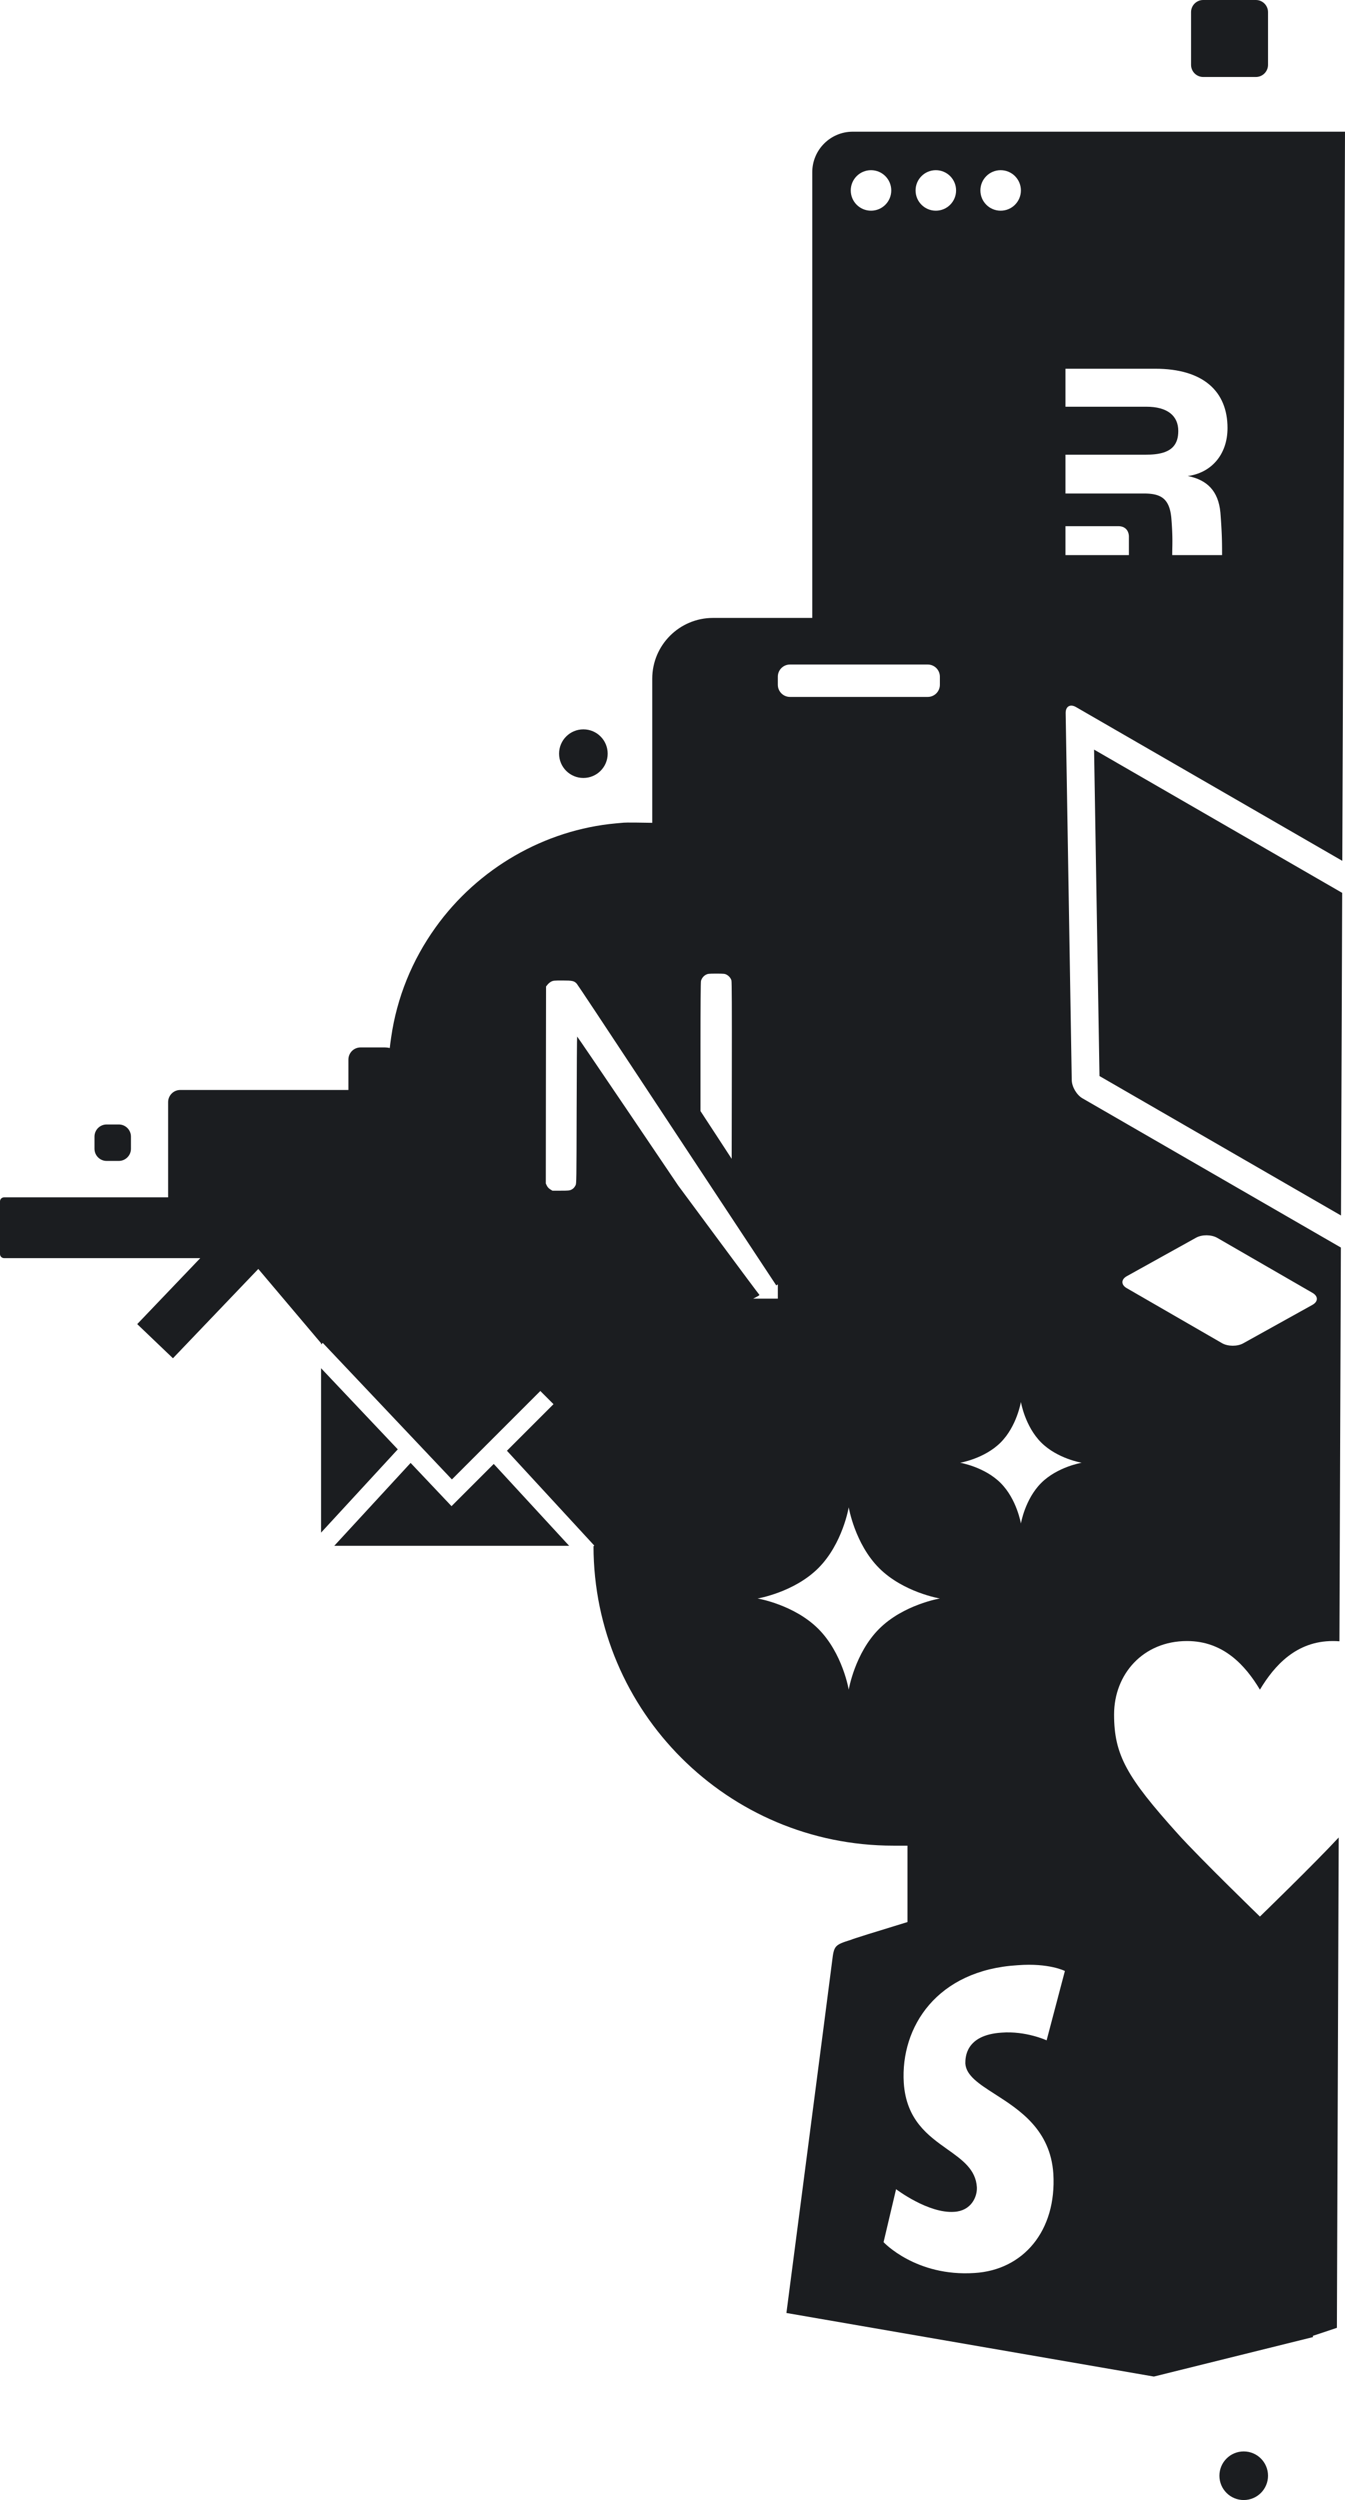 <svg width="332" height="617" viewBox="0 0 332 617" fill="none" xmlns="http://www.w3.org/2000/svg">
<path fill-rule="evenodd" clip-rule="evenodd" d="M297 0C295.343 0 294 1.343 294 3V16C294 17.657 295.343 19 297 19H310C311.657 19 313 17.657 313 16V3C313 1.343 311.657 0 310 0H297ZM210.5 32.5H332L331.336 212.454L265.598 174.5C264.163 173.672 263.022 174.343 263.05 176L264.551 266.562C264.579 268.219 265.764 270.233 267.199 271.062L330.984 307.888L330.625 405.063C330.093 405.021 329.551 405 329 405C320 405 314.6 411 311 417C307.4 411 302 405 293 405C282.2 405 275 413.133 275 423.133C275 433.133 278.15 438.6 290.75 452.6C296.15 458.6 311 473 311 473C311 473 324.514 459.895 330.447 453.48L330 574.5L324.065 576.478C324.097 576.672 324.115 576.773 324.118 576.777L284.822 586.524L194.118 570.833C194.118 570.833 205.041 487.026 205.397 484.054C205.872 480.131 205.99 480.012 210.146 478.704C210.264 478.586 215.891 476.825 224 474.353V455.5H220.5C179.67 455.5 146.564 422.433 146.5 381.618L146.692 381.442L135.176 368.942L125.131 358.038L136.626 346.543L133.374 343.29L111.546 365.118L79.671 331.419L79.25 331.818V331.5L63.759 313.173L42.69 335.215L33.87 326.785L49.437 310.5H1C0.448 310.5 0 310.052 0 309.5V296.5C0 295.948 0.448 295.5 1 295.5H41.5V272C41.5 270.343 42.843 269 44.5 269H86V261.5C86 259.843 87.343 258.5 89 258.5H95.004C95.413 258.5 95.818 258.55 96.209 258.647C96.29 257.871 96.403 257.043 96.558 255.983C97.964 246.227 101.685 237.016 107.503 228.896C117.952 214.292 134.448 204.791 152.061 203.203C152.641 203.157 153.27 203.097 153.656 203.06L153.657 203.06C153.778 203.048 153.876 203.039 153.939 203.033C154.595 202.97 158.228 203.005 161 203.07V167.5C161 159.216 167.716 152.5 176 152.5H200.5V42.5C200.5 36.977 204.977 32.5 210.5 32.5ZM131.793 372.058L140.491 381.5H82.509L101.357 361.041L109.829 369.997L111.454 371.715L113.126 370.043L121.876 361.294L131.793 372.058ZM98.189 357.691L79.25 378.249V337.669L98.189 357.691ZM270.061 184.999L331.307 220.359L331.013 299.982L271.397 265.563L270.061 184.999ZM192 320.5H185.91C186.033 320.438 186.156 320.376 186.279 320.313C187.345 319.768 187.552 319.622 187.406 319.501C187.309 319.428 182.764 313.332 177.309 305.964L167.394 292.572L154.97 274.187C148.133 264.079 142.509 255.813 142.461 255.813C142.412 255.801 142.364 263.97 142.339 273.944C142.303 291.408 142.291 292.111 142.073 292.523C141.758 293.117 141.515 293.359 141.006 293.626C140.618 293.82 140.279 293.856 138.448 293.856H136.352L135.794 293.505C135.43 293.275 135.164 292.972 134.982 292.62L134.727 292.075L134.752 267.775L134.788 243.464L135.164 242.991C135.358 242.737 135.77 242.409 136.061 242.252C136.558 242.009 136.752 241.985 138.848 241.985C141.321 241.985 141.733 242.082 142.376 242.785C142.558 242.979 149.285 253.111 157.333 265.315C165.382 277.519 176.388 294.184 181.794 302.364L191.612 317.235L192 316.979V320.5ZM179.321 240.531C179.903 240.822 180.376 241.379 180.545 241.961C180.642 242.276 180.667 249.014 180.642 264.2L180.606 285.991L176.764 280.101L172.909 274.211V258.371C172.909 248.13 172.958 242.373 173.03 242.094C173.224 241.416 173.648 240.882 174.23 240.567C174.727 240.313 174.909 240.288 176.812 240.288C178.606 240.288 178.921 240.313 179.321 240.531ZM23.323 280.513C23.323 278.856 24.667 277.513 26.323 277.513H29.323C30.98 277.513 32.324 278.856 32.324 280.513V283.513C32.324 285.17 30.98 286.513 29.323 286.513H26.323C24.667 286.513 23.323 285.17 23.323 283.513V280.513ZM150 186C150 189.314 147.314 192 144 192C140.686 192 138 189.314 138 186C138 182.686 140.686 180 144 180C147.314 180 150 182.686 150 186ZM307 617C310.314 617 313 614.314 313 611C313 607.686 310.314 605 307 605C303.686 605 301 607.686 301 611C301 614.314 303.686 617 307 617ZM220 47C220 49.761 217.761 52 215 52C212.239 52 210 49.761 210 47C210 44.239 212.239 42 215 42C217.761 42 220 44.239 220 47ZM231 52C233.761 52 236 49.761 236 47C236 44.239 233.761 42 231 42C228.239 42 226 44.239 226 47C226 49.761 228.239 52 231 52ZM252 47C252 49.761 249.761 52 247 52C244.239 52 242 49.761 242 47C242 44.239 244.239 42 247 42C249.761 42 252 44.239 252 47ZM195 164C193.343 164 192 165.343 192 167V169C192 170.657 193.343 172 195 172H229C230.657 172 232 170.657 232 169V167C232 165.343 230.657 164 229 164H195ZM285.137 91C297.07 91 303 96.632 303 105.629C303 112.358 298.827 116.746 293.19 117.478C297.948 118.429 300.73 121.135 301.243 126.474L301.317 127.456L301.382 128.374L301.438 129.233L301.477 129.88L301.518 130.644L301.54 131.08L301.571 131.773L301.596 132.427L301.608 132.803L301.625 133.405L301.639 134.094L301.644 134.427L301.654 135.392L301.657 136.398L301.657 137H289.351L289.352 136.749L289.356 136.262L289.363 135.787L289.385 134.636L289.39 134.251L289.394 133.646L289.394 133.259L289.39 132.854L289.385 132.536L289.375 132.09L289.36 131.617L289.341 131.115L289.316 130.58L289.301 130.299L289.276 129.86L289.247 129.399L289.202 128.747L289.163 128.23C289.152 128.07 289.139 127.914 289.125 127.762L289.093 127.462C288.687 123.925 287.272 122.48 284.849 121.997L284.645 121.959C284.507 121.936 284.366 121.915 284.222 121.896L284.004 121.871L283.948 121.865L283.893 121.86L283.668 121.84L283.438 121.824L283.203 121.811L282.966 121.802L282.725 121.796L282.479 121.793L263 121.793V112.212H282.941C283.267 112.212 283.583 112.205 283.888 112.193L284.191 112.178L284.487 112.159L284.776 112.136L284.812 112.133L284.848 112.129L284.918 112.123L285.197 112.093C285.381 112.071 285.56 112.047 285.735 112.019L285.993 111.976C289.229 111.394 290.847 109.691 290.847 106.367C290.847 102.637 288.212 100.376 282.941 100.376H263V91H285.137ZM276.012 129.857C277.626 129.857 278.302 130.746 278.543 131.597L278.574 131.719L278.6 131.84L278.617 131.936L278.625 131.984L278.637 132.077L278.646 132.168L278.649 132.213L278.654 132.301L278.656 132.345L278.657 132.428V137H263V129.857H276.012ZM258.347 503.549L262.858 486.431C262.858 486.431 258.94 484.41 251.224 485.005C231.278 486.193 222.256 500.221 223.087 514.01C223.686 523.217 229.11 527.07 233.858 530.443C237.571 533.08 240.872 535.425 241.132 539.806C241.251 542.184 239.708 545.631 235.552 545.869C229.141 546.344 221.187 540.282 221.187 540.282L218.1 553.358C218.1 553.358 226.055 561.917 240.539 560.966C252.529 560.253 260.84 550.624 260.009 536.478C259.29 525.611 251.653 520.713 245.633 516.851C241.708 514.334 238.47 512.258 238.283 509.255C238.283 507.829 238.283 502.242 247.187 501.647C253.242 501.172 258.347 503.549 258.347 503.549ZM300.466 305.499C299.031 304.671 296.694 304.651 295.245 305.456L278.149 314.952C276.7 315.757 276.689 317.08 278.124 317.909L301.643 331.487C303.078 332.316 305.415 332.335 306.864 331.531L323.96 322.034C325.409 321.23 325.42 319.906 323.985 319.078L300.466 305.499ZM202 387C196 393 187 394.5 187 394.5C187 394.5 196 396 202 402C208 408 209.5 417 209.5 417C209.5 417 211 408 217 402C223 396 232 394.5 232 394.5C232 394.5 223 393 217 387C211 381 209.5 372 209.5 372C209.5 372 208 381 202 387ZM237 361C237 361 243 360 247 356C251 352 252 346 252 346C252 346 253 352 257 356C261 360 267 361 267 361C267 361 261 362 257 366C253 370 252 376 252 376C252 376 251 370 247 366C243 362 237 361 237 361Z" fill="#1B1D20"/>
</svg>
